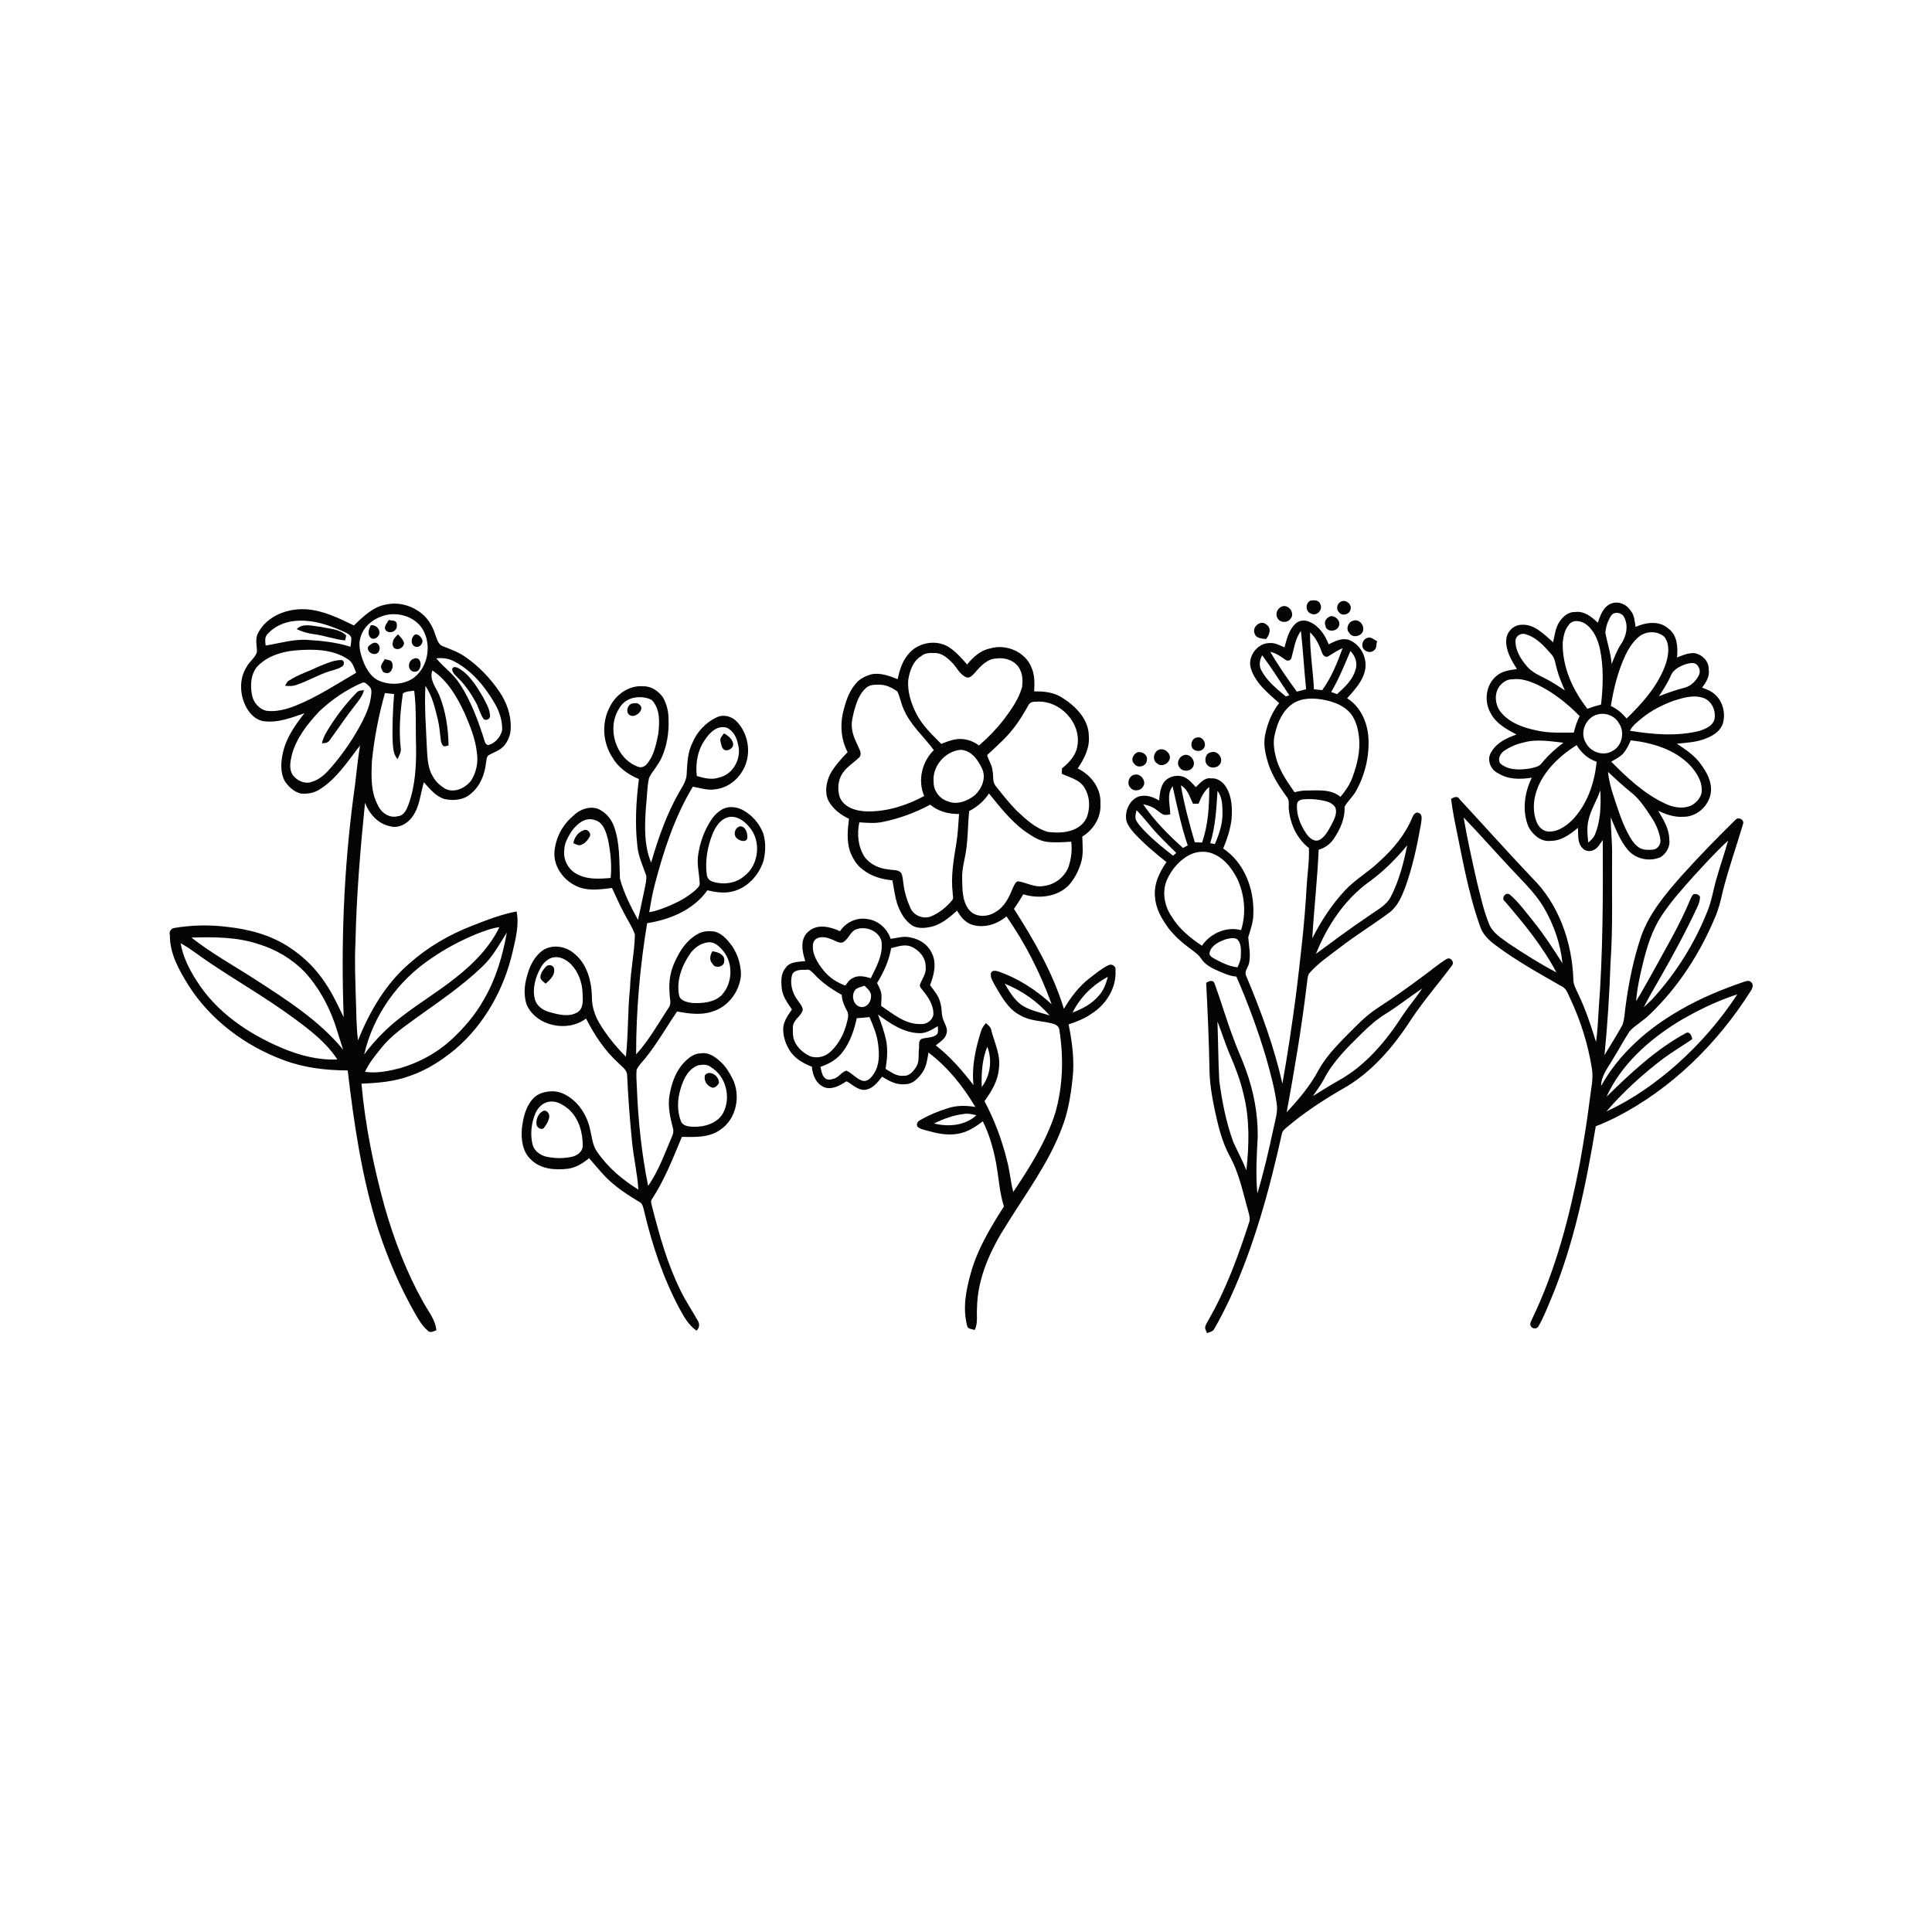 <svg xmlns="http://www.w3.org/2000/svg" version="1.1" viewBox="0 0 2500 2500" height="2500pt" width="2500pt">
<g id="#000000fa">
<path d="M 1695.40 777.27 C 1700.04 776.43 1706.67 776.12 1708.36 781.67 C 1712.28 788.79 1704.23 797.65 1696.86 794.22 C 1689.42 791.94 1688.63 780.92 1695.40 777.27 Z" opacity="0.98" fill="#000000"></path>
<path d="M 1735.44 778.37 C 1742.03 775.30 1750.15 782.48 1747.36 789.33 C 1745.81 795.46 1736.36 797.48 1732.69 792.30 C 1728.38 788.33 1730.16 780.50 1735.44 778.37 Z" opacity="0.98" fill="#000000"></path>
<path d="M 2084.96 780.92 C 2094.27 777.46 2104.76 781.94 2109.94 790.03 C 2115.03 795.89 2115.19 803.93 2116.44 811.19 C 2130.02 805.16 2147.48 802.75 2159.28 813.70 C 2170.68 822.24 2171.23 837.80 2170.07 850.77 C 2177.07 847.96 2184.27 844.91 2191.97 845.06 C 2202.01 846.54 2211.56 855.30 2210.98 866.03 C 2212.77 875.14 2207.62 882.95 2202.51 889.81 C 2208.43 892.01 2214.61 894.25 2219.26 898.74 C 2229.51 907.86 2233.21 923.33 2229.32 936.31 C 2226.12 946.17 2216.80 951.96 2207.65 955.48 C 2195.70 960.52 2182.55 961.01 2169.85 962.33 C 2181.16 969.97 2193.05 977.64 2200.99 989.03 C 2207.82 998.38 2213.94 1009.06 2214.10 1021.00 C 2214.33 1040.04 2197.08 1057.32 2177.97 1056.93 C 2166.63 1057.68 2155.87 1053.82 2145.75 1049.23 C 2152.42 1060.57 2159.86 1072.33 2160.06 1085.98 C 2161.58 1095.08 2156.49 1104.13 2149.02 1109.04 C 2134.79 1115.48 2116.42 1111.82 2106.38 1099.66 C 2096.02 1087.40 2090.56 1072.12 2084.25 1057.61 C 2084.37 1074.42 2086.42 1091.16 2086.04 1108.00 C 2085.59 1153.66 2087.23 1199.40 2084.06 1245.00 C 2082.66 1285.14 2080.20 1325.25 2076.22 1365.23 C 2084.02 1352.31 2092.17 1339.58 2099.40 1326.34 C 2102.35 1318.44 2102.25 1309.83 2103.56 1301.59 C 2107.62 1270.84 2113.90 1240.29 2123.87 1210.89 C 2134.45 1181.55 2154.86 1157.29 2175.13 1134.14 C 2197.85 1108.90 2221.53 1084.51 2245.78 1060.75 C 2249.78 1056.51 2257.50 1060.81 2255.47 1066.34 C 2246.78 1095.84 2236.36 1124.87 2228.93 1154.75 C 2226.61 1165.29 2224.07 1175.87 2219.79 1185.82 C 2200.14 1233.10 2171.91 1277.30 2134.72 1312.71 C 2126.71 1320.79 2116.39 1326.21 2108.64 1334.51 C 2101.12 1346.18 2094.61 1358.47 2087.22 1370.22 C 2080.96 1381.36 2071.88 1391.77 2071.82 1405.25 C 2095.22 1363.20 2132.56 1330.60 2174.01 1307.00 C 2200.04 1291.72 2228.12 1280.26 2256.62 1270.46 C 2259.62 1269.47 2263.51 1268.18 2266.03 1270.94 C 2269.81 1274.01 2267.37 1279.76 2265.00 1282.98 C 2222.04 1350.77 2162.68 1409.17 2090.90 1445.87 C 2082.33 1449.87 2073.90 1454.22 2064.94 1457.29 C 2052.20 1533.28 2036.81 1609.61 2006.98 1681.00 C 2001.87 1693.02 1997.16 1705.31 1990.54 1716.61 C 1988.33 1720.06 1982.76 1719.56 1980.89 1716.06 C 1978.82 1712.71 1981.72 1709.00 1982.87 1705.94 C 2013.40 1642.66 2030.99 1574.09 2044.30 1505.37 C 2049.11 1478.01 2053.72 1450.61 2057.10 1423.03 C 2058.57 1409.75 2062.15 1396.42 2059.95 1383.01 C 2055.09 1352.08 2045.73 1321.95 2032.53 1293.58 C 2029.24 1287.19 2027.42 1278.90 2020.11 1275.87 C 1991.30 1259.47 1962.24 1243.25 1935.62 1223.40 C 1926.73 1216.85 1918.27 1208.83 1914.96 1197.98 C 1899.09 1152.99 1891.39 1105.72 1881.70 1059.15 C 1880.09 1050.69 1878.79 1042.18 1877.67 1033.66 C 1881.33 1031.80 1886.07 1029.20 1888.76 1034.23 C 1920.00 1067.98 1950.64 1102.32 1982.30 1135.70 C 2016.87 1169.64 2033.93 1218.27 2035.89 1266.02 C 2035.47 1273.21 2039.17 1279.57 2042.07 1285.88 C 2051.69 1305.98 2058.81 1327.13 2065.26 1348.42 C 2067.33 1334.36 2067.76 1320.12 2068.71 1305.96 C 2074.30 1233.10 2074.29 1159.97 2073.99 1086.94 C 2070.44 1091.67 2067.73 1097.52 2062.04 1100.02 C 2057.31 1102.39 2051.06 1101.51 2047.65 1097.34 C 2040.75 1090.53 2042.57 1079.94 2041.77 1071.27 C 2031.59 1079.79 2019.94 1088.32 2006.01 1088.09 C 1993.89 1089.49 1983.25 1080.06 1977.94 1070.05 C 1969.30 1049.50 1972.51 1025.94 1982.15 1006.33 C 1967.73 1008.58 1951.87 1008.95 1939.09 1000.85 C 1928.74 996.49 1923.17 982.50 1929.90 972.92 C 1936.76 960.80 1949.79 955.06 1962.23 950.44 C 1949.55 943.67 1935.84 936.29 1929.01 922.98 C 1919.97 907.76 1922.52 885.90 1936.58 874.53 C 1943.87 868.10 1953.77 867.17 1962.95 865.69 C 1955.49 854.19 1947.93 841.26 1949.14 827.04 C 1950.14 817.34 1958.38 808.78 1968.37 808.46 C 1985.49 807.11 1997.86 820.89 2009.77 831.03 C 2011.69 822.09 2012.72 812.64 2017.77 804.76 C 2022.25 798.02 2029.34 791.50 2038.03 792.00 C 2049.86 790.19 2059.61 798.17 2067.60 805.79 C 2070.78 796.12 2074.67 784.97 2084.96 780.92 M 2084.39 797.32 C 2080.37 803.81 2077.84 811.36 2077.32 818.99 C 2079.91 832.43 2084.50 845.49 2085.43 859.27 C 2088.97 850.72 2092.06 841.90 2097.19 834.13 C 2104.30 823.94 2107.73 809.87 2101.49 798.43 C 2098.33 792.20 2088.00 790.72 2084.39 797.32 M 2030.30 808.29 C 2024.77 814.51 2023.16 823.11 2022.15 831.12 C 2021.35 862.62 2034.95 892.78 2054.10 917.15 C 2059.88 915.01 2065.77 913.13 2071.77 911.65 C 2074.44 887.76 2075.26 863.35 2070.30 839.70 C 2067.60 827.23 2061.97 814.28 2051.07 806.93 C 2044.97 803.14 2034.92 801.53 2030.30 808.29 M 2121.96 822.94 C 2113.53 829.46 2107.68 838.65 2103.13 848.15 C 2093.53 868.84 2087.98 891.14 2084.44 913.60 C 2092.53 917.19 2099.19 923.02 2104.86 929.75 C 2125.92 909.21 2146.44 886.33 2155.88 857.90 C 2159.17 847.01 2160.98 833.96 2153.79 824.21 C 2145.26 816.30 2131.21 816.31 2121.96 822.94 M 1961.04 829.02 C 1960.73 841.89 1968.17 853.35 1976.26 862.75 C 1982.64 869.91 1991.49 873.96 1999.94 878.14 C 2008.70 882.44 2016.60 888.18 2024.90 893.32 C 2020.93 884.31 2017.02 875.25 2014.60 865.68 C 2012.53 859.20 2012.41 851.75 2007.43 846.62 C 1998.40 836.34 1988.51 825.04 1975.01 820.99 C 1969.06 818.31 1961.42 822.27 1961.04 829.02 M 2180.67 859.65 C 2173.06 862.56 2164.61 866.61 2161.85 874.92 C 2157.66 884.07 2152.13 892.49 2146.70 900.92 C 2157.58 896.63 2168.58 892.73 2179.95 889.86 C 2188.30 887.70 2194.76 880.96 2198.48 873.41 C 2200.63 869.03 2199.06 863.56 2195.80 860.20 C 2191.67 856.32 2185.50 858.38 2180.67 859.65 M 1940.58 887.62 C 1932.58 898.01 1934.73 914.06 1943.64 923.35 C 1954.94 936.03 1971.80 941.69 1987.98 945.11 C 2003.89 948.89 2020.32 947.99 2036.55 947.93 C 2038.21 940.54 2040.68 933.39 2044.05 926.62 C 2027.88 910.07 2009.39 895.43 1988.41 885.51 C 1978.53 881.21 1967.95 877.44 1957.01 879.06 C 1950.39 878.70 1944.65 882.81 1940.58 887.62 M 2164.99 906.96 C 2150.73 912.38 2136.84 919.28 2125.00 929.01 C 2119.12 933.90 2112.57 938.54 2109.14 945.60 C 2138.98 950.41 2170.03 953.12 2199.66 945.65 C 2207.10 942.96 2215.76 939.63 2218.35 931.33 C 2221.01 919.92 2214.92 906.15 2203.13 902.81 C 2190.47 898.87 2177.12 903.18 2164.99 906.96 M 2067.41 924.46 C 2052.24 928.02 2043.74 947.60 2051.98 961.01 C 2057.86 973.06 2074.23 978.88 2086.02 972.03 C 2098.86 965.82 2102.94 947.58 2094.98 936.01 C 2089.77 926.42 2077.91 921.67 2067.41 924.46 M 1970.98 960.94 C 1961.97 962.86 1953.44 966.68 1945.88 971.90 C 1941.21 975.46 1937.74 982.12 1941.24 987.74 C 1951.79 997.25 1967.26 996.41 1980.32 994.33 C 1985.32 992.99 1991.37 992.28 1994.79 987.82 C 2002.95 977.66 2012.66 968.90 2023.05 961.06 C 2005.79 959.23 1988.01 955.94 1970.98 960.94 M 2110.25 957.97 C 2107.61 963.84 2104.80 969.73 2100.71 974.74 C 2096.30 979.46 2090.46 982.42 2084.93 985.59 C 2105.76 1006.59 2127.82 1027.46 2155.00 1039.99 C 2165.07 1044.83 2176.98 1046.97 2187.71 1042.69 C 2194.14 1039.48 2199.73 1033.72 2201.69 1026.68 C 2203.88 1012.77 2195.78 999.97 2186.80 990.20 C 2166.88 969.58 2137.97 961.09 2110.25 957.97 M 2040.19 964.14 C 2021.09 976.11 2003.66 991.86 1993.09 1012.02 C 1985.15 1027.25 1981.95 1045.64 1987.81 1062.13 C 1990.00 1068.64 1995.05 1074.71 2002.13 1075.84 C 2014.62 1077.29 2025.78 1069.57 2034.32 1061.32 C 2053.89 1041.12 2063.38 1013.23 2066.01 985.65 C 2054.96 982.16 2046.04 974.00 2040.19 964.14 M 2080.79 998.84 C 2081.75 1009.51 2084.54 1019.90 2087.93 1030.04 C 2093.11 1045.72 2097.95 1061.66 2105.51 1076.42 C 2109.56 1084.23 2113.97 1092.46 2121.70 1097.25 C 2127.07 1100.13 2133.44 1099.96 2139.35 1099.39 C 2145.73 1098.45 2149.77 1091.59 2148.41 1085.42 C 2146.74 1075.28 2142.39 1065.76 2136.73 1057.25 C 2129.01 1045.64 2121.28 1033.51 2110.08 1024.90 C 2099.91 1016.67 2090.32 1007.78 2080.79 998.84 M 2055.43 1061.52 C 2053.21 1070.91 2054.12 1080.65 2055.21 1090.15 C 2058.54 1087.53 2061.63 1084.47 2063.56 1080.63 C 2071.27 1062.35 2071.78 1042.21 2070.83 1022.70 C 2066.32 1035.91 2058.38 1047.75 2055.43 1061.52 M 1893.91 1057.75 C 1898.75 1086.22 1905.13 1114.40 1911.46 1142.58 C 1916.00 1160.28 1919.80 1178.32 1926.74 1195.30 C 1931.36 1207.26 1942.92 1214.01 1952.79 1221.21 C 1972.63 1234.42 1992.82 1247.22 2013.97 1258.26 C 1996.24 1224.76 1972.08 1195.19 1947.46 1166.57 C 1942.07 1163.01 1947.58 1153.84 1953.49 1157.39 C 1965.56 1167.74 1974.86 1180.86 1984.87 1193.15 C 1998.48 1209.98 2010.07 1228.28 2021.83 1246.42 C 2019.20 1220.98 2010.54 1196.35 1997.70 1174.31 C 1985.99 1154.63 1968.95 1139.09 1953.66 1122.33 C 1933.62 1100.91 1914.21 1078.91 1893.91 1057.75 M 2191.20 1134.20 C 2176.72 1150.50 2162.02 1166.76 2150.05 1185.04 C 2137.87 1203.43 2131.29 1224.79 2126.05 1246.01 C 2122.15 1262.29 2118.41 1278.71 2117.11 1295.44 C 2123.98 1284.69 2129.88 1273.34 2136.30 1262.31 C 2154.10 1229.49 2173.54 1197.40 2187.73 1162.77 C 2188.63 1160.73 2189.66 1158.70 2191.29 1157.13 C 2194.56 1156.15 2198.07 1157.40 2199.81 1160.30 C 2199.86 1165.14 2198.21 1169.75 2196.14 1174.06 C 2181.55 1205.43 2165.03 1235.87 2147.84 1265.89 C 2140.87 1278.34 2133.40 1290.53 2127.05 1303.31 C 2131.66 1299.18 2136.27 1295.02 2140.35 1290.33 C 2169.86 1257.65 2193.43 1219.59 2209.60 1178.63 C 2214.62 1166.24 2216.77 1152.98 2220.22 1140.12 C 2225.20 1122.57 2231.13 1105.30 2236.17 1087.77 C 2220.23 1102.30 2205.81 1118.37 2191.20 1134.20 M 2171.34 1322.35 C 2133.14 1346.07 2097.77 1377.63 2078.81 1419.18 C 2110.24 1388.44 2142.76 1357.75 2181.73 1336.70 C 2186.70 1334.16 2189.17 1341.05 2189.84 1344.62 C 2177.09 1353.32 2163.80 1361.23 2151.39 1370.42 C 2125.04 1390.55 2100.33 1413.01 2078.72 1438.17 C 2112.36 1422.72 2142.97 1401.13 2170.59 1376.58 C 2200.16 1350.18 2226.34 1319.88 2248.06 1286.72 C 2221.15 1295.34 2195.61 1307.96 2171.34 1322.35 Z" opacity="0.98" fill="#000000"></path>
<path d="M 500.11 782.14 C 517.61 778.38 536.30 784.73 549.10 796.90 C 555.87 803.80 560.61 812.48 563.38 821.71 C 565.56 826.88 566.90 833.91 572.79 836.14 C 582.82 840.06 593.15 843.68 602.03 849.96 C 619.43 861.90 634.25 877.44 646.12 894.85 C 655.51 908.65 661.52 925.11 660.86 941.97 C 660.87 950.20 657.76 958.27 652.62 964.64 C 647.39 970.80 639.64 973.26 632.76 976.93 C 629.13 978.73 629.82 983.80 628.89 986.98 C 627.31 1001.88 621.48 1016.89 609.69 1026.67 C 600.59 1035.17 586.84 1036.63 575.12 1033.89 C 563.69 1030.54 556.17 1020.63 548.47 1012.27 C 543.82 1027.30 543.18 1044.35 533.26 1057.26 C 526.87 1066.27 515.06 1072.53 503.99 1068.99 C 488.72 1065.69 477.77 1052.92 472.33 1038.86 C 466.26 1099.09 461.18 1159.46 459.96 1220.01 C 458.72 1243.29 459.79 1266.61 460.37 1289.89 C 461.23 1308.69 460.84 1327.59 463.26 1346.30 C 478.23 1308.84 499.23 1272.69 530.25 1246.25 C 553.88 1225.34 581.55 1209.29 610.92 1197.91 C 629.69 1190.57 648.59 1183.04 668.49 1179.44 C 671.92 1196.89 667.31 1214.39 663.41 1231.34 C 652.37 1279.56 627.19 1325.08 589.41 1357.45 C 571.93 1371.96 552.54 1384.61 530.93 1392.00 C 510.77 1399.62 489.09 1401.41 467.74 1402.26 C 472.56 1456.33 483.47 1509.76 497.87 1562.06 C 510.09 1604.70 526.05 1646.47 547.80 1685.21 C 554.20 1696.79 563.40 1707.66 564.65 1721.36 C 561.06 1722.60 556.30 1725.47 553.32 1721.66 C 546.28 1715.76 541.73 1707.62 537.18 1699.80 C 517.45 1665.22 501.78 1628.43 489.34 1590.65 C 468.26 1523.94 458.06 1454.46 449.93 1385.16 C 421.86 1385.00 393.52 1381.80 367.12 1371.83 C 317.42 1353.43 272.51 1320.09 243.94 1275.07 C 231.70 1255.35 219.51 1233.94 219.84 1209.99 C 218.28 1205.56 221.46 1201.35 225.64 1200.76 C 248.02 1197.03 270.93 1196.49 293.45 1199.31 C 322.04 1202.32 350.80 1209.95 374.89 1226.12 C 393.16 1238.08 409.00 1253.74 420.94 1272.04 C 430.46 1285.88 437.33 1301.26 444.75 1316.27 C 441.13 1221.72 444.84 1126.82 457.06 1032.97 C 460.54 1010.29 462.09 987.36 465.87 964.74 C 449.90 985.12 435.56 1008.09 412.91 1021.87 C 405.91 1026.34 397.28 1027.66 389.12 1026.83 C 380.35 1024.60 373.28 1018.01 368.40 1010.63 C 362.46 999.50 363.41 986.07 366.06 974.12 C 370.26 954.75 381.93 938.15 394.01 922.87 C 377.25 928.72 359.94 935.56 341.86 933.31 C 330.92 932.04 322.75 923.34 318.04 913.97 C 310.10 898.22 309.42 878.22 319.09 863.04 C 322.57 855.95 330.05 851.52 332.44 843.84 C 332.68 835.56 329.63 826.65 334.03 819.01 C 345.54 796.70 372.51 786.86 396.45 788.42 C 418.35 789.97 438.51 799.86 457.94 809.33 C 469.98 797.83 482.91 784.87 500.11 782.14 M 500.46 795.62 C 485.75 798.91 471.15 808.83 466.79 823.86 C 462.67 835.71 467.03 848.37 471.54 859.40 C 475.70 868.22 481.47 877.24 490.92 881.06 C 504.49 886.64 520.72 886.09 533.41 878.46 C 552.97 865.59 558.77 837.11 548.27 816.72 C 539.76 799.62 518.53 792.06 500.46 795.62 M 381.44 803.53 C 368.28 804.73 355.20 810.36 346.31 820.30 C 342.13 824.34 343.28 830.21 343.72 835.36 C 362.07 832.38 380.19 826.64 399.01 828.09 C 417.36 829.25 435.93 831.25 453.52 836.92 C 454.07 833.08 454.73 829.27 454.60 825.39 C 453.45 821.48 449.44 819.54 446.05 817.95 C 425.90 808.75 403.89 801.21 381.44 803.53 M 380.94 841.75 C 363.33 843.53 345.04 849.41 332.72 862.73 C 324.37 872.64 323.78 886.87 326.00 899.04 C 327.75 908.81 335.18 917.72 345.11 919.82 C 357.85 921.28 370.41 917.88 382.16 913.26 C 410.01 902.19 435.10 885.58 460.88 870.53 C 458.31 864.37 456.60 857.27 450.70 853.35 C 430.35 839.63 404.44 839.71 380.94 841.75 M 564.49 851.93 C 574.11 863.47 586.85 872.18 594.98 885.01 C 610.07 908.12 619.50 934.39 627.62 960.60 C 628.49 962.56 630.43 964.69 632.81 963.86 C 641.33 961.16 647.76 953.44 649.78 944.87 C 650.20 932.61 646.23 920.46 640.03 909.97 C 627.37 888.26 610.64 867.82 588.02 855.99 C 580.88 852.00 572.54 850.92 564.49 851.93 M 559.51 867.53 C 555.04 879.26 564.24 889.50 568.44 899.61 C 576.75 920.22 580.13 942.53 580.44 964.67 C 577.92 964.90 574.38 967.18 572.75 964.24 C 571.37 962.38 570.73 960.09 570.41 957.85 C 569.23 948.76 568.68 939.56 566.45 930.65 C 562.82 915.72 559.22 900.38 550.49 887.46 C 549.02 915.51 551.42 943.54 552.55 971.56 C 553.28 983.31 554.12 995.99 560.92 1006.05 C 564.36 1012.09 569.84 1016.70 575.66 1020.36 C 587.53 1026.78 601.70 1020.01 609.42 1010.37 C 616.28 999.80 619.12 986.46 617.06 974.00 C 615.28 956.05 608.22 939.24 601.20 922.81 C 591.38 901.80 579.27 880.67 559.51 867.53 M 469.08 883.35 C 448.46 892.08 429.62 905.01 413.33 920.33 C 398.07 936.54 383.56 954.80 377.69 976.69 C 375.69 985.31 373.60 995.14 378.95 1003.07 C 384.34 1010.12 394.12 1014.89 402.96 1011.89 C 414.59 1008.70 423.09 999.52 430.58 990.61 C 445.53 973.01 458.48 953.67 469.11 933.17 C 474.13 922.99 478.73 912.41 480.07 901.02 C 480.63 896.79 481.53 891.37 477.88 888.14 C 475.40 886.13 472.72 882.18 469.08 883.35 M 521.36 897.26 C 517.87 920.81 515.88 944.83 518.61 968.58 C 519.26 973.52 516.25 977.86 514.54 982.25 C 509.28 976.88 508.86 968.92 508.20 961.88 C 507.34 940.60 508.32 919.30 509.94 898.09 C 505.99 897.63 502.06 897.21 498.12 896.85 C 490.04 925.45 484.34 954.75 481.30 984.32 C 480.47 1003.67 479.38 1024.40 489.03 1041.99 C 493.17 1051.75 504.30 1059.30 515.04 1056.10 C 523.16 1055.44 526.22 1047.10 528.73 1040.69 C 537.37 1016.64 538.78 990.81 538.38 965.48 C 537.60 941.56 539.01 917.53 535.99 893.72 C 531.14 894.60 525.55 894.22 521.36 897.26 M 616.62 1208.56 C 596.13 1217.09 576.30 1227.39 558.10 1240.14 C 515.03 1268.73 482.81 1313.96 471.25 1364.47 C 485.16 1345.83 501.59 1329.17 520.17 1315.17 C 543.04 1297.50 567.94 1282.62 590.44 1264.46 C 612.92 1246.82 633.63 1225.65 646.25 1199.74 C 635.94 1200.96 626.26 1204.94 616.62 1208.56 M 623.93 1250.94 C 598.34 1275.54 568.90 1295.56 540.09 1316.11 C 523.55 1328.31 506.09 1339.92 493.25 1356.25 C 485.52 1365.91 477.41 1375.54 472.32 1386.95 C 487.71 1389.18 503.24 1385.96 518.11 1382.10 C 542.26 1374.94 565.04 1362.71 583.69 1345.68 C 600.08 1330.52 614.93 1313.45 625.82 1293.88 C 641.61 1267.23 650.40 1237.06 655.83 1206.74 C 646.04 1222.03 637.43 1238.46 623.93 1250.94 M 247.70 1213.20 C 274.43 1234.28 304.49 1250.51 332.91 1269.12 C 372.71 1294.91 413.57 1321.20 444.00 1358.23 C 441.64 1350.31 438.80 1342.53 436.54 1334.59 C 428.09 1306.40 414.20 1279.54 394.27 1257.73 C 377.85 1240.76 356.86 1228.43 334.30 1221.60 C 306.45 1212.33 276.70 1212.38 247.70 1213.20 M 233.73 1220.58 C 236.72 1238.23 244.97 1254.47 254.60 1269.37 C 280.12 1309.90 321.42 1337.73 364.86 1356.15 C 387.45 1365.65 411.84 1372.07 436.53 1370.92 C 422.33 1349.24 401.57 1333.21 380.95 1318.06 C 345.31 1291.71 306.75 1269.70 270.05 1244.93 C 257.90 1236.87 246.60 1227.51 233.73 1220.58 Z" opacity="0.98" fill="#000000"></path>
<path d="M 1660.32 784.33 C 1668.63 783.00 1675.87 794.29 1669.78 800.79 C 1665.83 806.73 1655.49 805.82 1652.76 799.24 C 1649.65 793.19 1653.98 785.58 1660.32 784.33 Z" opacity="0.98" fill="#000000"></path>
<path d="M 1722.32 797.26 C 1728.58 796.98 1735.41 803.78 1732.41 810.37 C 1729.62 818.07 1715.64 818.27 1715.00 809.02 C 1712.74 803.80 1717.33 798.35 1722.32 797.26 Z" opacity="0.98" fill="#000000"></path>
<path d="M 503.08 802.23 C 505.97 803.31 510.76 802.16 512.81 805.31 C 514.32 809.03 513.73 813.89 510.28 816.29 C 506.40 819.47 498.91 818.47 498.08 812.89 C 498.08 808.83 501.24 805.64 503.08 802.23 Z" opacity="0.98" fill="#000000"></path>
<path d="M 1675.68 807.68 C 1680.47 802.46 1688.91 801.65 1695.03 804.96 C 1707.12 810.29 1714.66 821.83 1719.28 833.73 C 1727.06 830.02 1735.34 825.46 1744.35 827.61 C 1755.62 831.38 1764.10 841.90 1766.31 853.47 C 1770.74 873.37 1755.44 889.98 1743.16 903.57 C 1761.06 914.66 1769.85 935.66 1770.81 956.03 C 1771.88 979.43 1766.13 1003.22 1754.61 1023.63 C 1750.61 1031.08 1743.76 1036.64 1739.84 1044.04 C 1740.63 1059.16 1734.04 1073.50 1725.67 1085.72 C 1721.20 1092.54 1714.09 1097.27 1706.34 1099.56 C 1704.74 1137.86 1700.28 1175.98 1698.09 1214.25 C 1709.39 1191.89 1723.19 1170.67 1740.28 1152.28 C 1753.59 1138.03 1770.84 1128.33 1784.83 1114.83 C 1802.68 1098.87 1818.44 1079.93 1827.61 1057.61 C 1828.85 1054.40 1831.95 1049.88 1835.92 1052.00 C 1841.58 1054.22 1839.10 1061.46 1838.78 1065.97 C 1833.86 1093.82 1828.00 1121.62 1818.35 1148.27 C 1813.79 1160.25 1808.47 1172.89 1797.88 1180.82 C 1777.00 1196.47 1754.65 1210.04 1733.99 1225.99 C 1720.16 1236.68 1705.32 1246.47 1693.84 1259.83 C 1691.48 1264.43 1691.76 1269.97 1690.85 1274.98 C 1684.26 1330.02 1674.97 1384.68 1664.98 1439.20 C 1680.46 1422.64 1695.36 1405.14 1706.01 1385.00 C 1714.12 1370.11 1725.65 1357.47 1737.26 1345.26 C 1751.81 1330.79 1765.67 1315.28 1783.03 1304.05 C 1802.15 1291.71 1820.74 1278.57 1838.97 1264.96 C 1850.10 1257.15 1860.30 1247.92 1872.00 1240.95 C 1876.67 1237.87 1882.35 1244.56 1879.04 1249.07 C 1861.64 1272.58 1842.28 1294.64 1826.10 1319.07 C 1802.87 1355.05 1773.96 1389.02 1735.91 1409.87 C 1710.78 1424.41 1686.44 1440.50 1664.35 1459.39 C 1661.99 1461.40 1659.45 1463.61 1658.80 1466.81 C 1642.71 1539.52 1622.94 1611.98 1591.78 1679.85 C 1585.31 1693.47 1578.60 1707.02 1570.97 1720.03 C 1569.22 1723.33 1564.78 1723.60 1561.89 1725.11 C 1560.96 1722.80 1559.70 1720.57 1559.40 1718.09 C 1559.78 1714.33 1562.13 1711.14 1563.83 1707.90 C 1586.60 1668.39 1602.21 1625.30 1616.26 1582.08 C 1617.88 1578.19 1616.89 1574.00 1615.99 1570.09 C 1608.73 1544.82 1603.82 1518.38 1590.80 1495.21 C 1581.54 1477.82 1576.73 1458.53 1572.52 1439.43 C 1568.54 1420.53 1565.02 1401.39 1565.02 1382.01 C 1564.29 1345.20 1562.71 1308.42 1560.76 1271.66 C 1564.20 1269.68 1569.57 1267.25 1571.55 1272.39 C 1580.06 1295.52 1586.78 1319.32 1595.59 1342.37 C 1600.47 1356.49 1607.07 1369.94 1612.02 1384.03 C 1622.25 1411.95 1627.89 1441.65 1627.49 1471.43 C 1626.09 1495.70 1624.71 1520.12 1627.04 1544.40 C 1635.34 1516.61 1641.85 1488.33 1647.95 1459.99 C 1650.05 1449.45 1653.84 1438.89 1652.01 1428.01 C 1649.32 1408.10 1643.95 1388.67 1638.55 1369.37 C 1627.89 1333.38 1614.85 1298.10 1599.90 1263.69 C 1590.08 1262.96 1581.22 1258.41 1572.36 1254.60 C 1565.75 1251.38 1559.03 1247.44 1554.85 1241.23 C 1550.96 1235.15 1544.77 1231.06 1539.12 1226.82 C 1529.05 1219.39 1519.67 1210.91 1511.97 1201.03 C 1503.42 1189.23 1495.62 1176.09 1494.63 1161.17 C 1492.63 1144.53 1500.18 1128.78 1509.42 1115.51 C 1494.55 1103.88 1480.17 1091.53 1467.29 1077.71 C 1463.36 1073.10 1459.50 1068.17 1457.63 1062.35 C 1455.08 1050.09 1461.03 1035.91 1472.87 1030.86 C 1482.25 1027.84 1491.82 1030.92 1499.82 1035.84 C 1500.84 1027.29 1501.38 1018.03 1507.03 1011.05 C 1513.07 1004.33 1523.29 1002.22 1531.71 1005.25 C 1538.11 1008.04 1542.88 1013.40 1547.34 1018.62 C 1552.86 1013.54 1558.41 1005.87 1566.99 1007.17 C 1575.41 1006.41 1582.90 1012.03 1586.88 1019.08 C 1594.23 1031.14 1594.63 1046.01 1593.65 1059.69 C 1592.20 1072.95 1587.84 1085.67 1582.83 1097.96 C 1610.34 1116.25 1623.20 1150.87 1621.82 1182.97 C 1621.75 1193.26 1618.18 1203.00 1615.22 1212.70 C 1616.01 1223.85 1618.63 1235.16 1616.31 1246.34 C 1615.06 1251.97 1609.52 1257.27 1612.70 1263.15 C 1631.68 1308.24 1648.61 1354.41 1659.42 1402.20 C 1666.20 1364.28 1671.80 1326.18 1676.92 1288.00 C 1682.64 1241.11 1688.27 1194.14 1690.78 1146.95 C 1691.75 1130.42 1694.36 1113.93 1693.74 1097.34 C 1678.63 1085.64 1669.96 1067.30 1667.88 1048.58 C 1666.75 1042.83 1669.49 1035.83 1664.94 1031.06 C 1655.81 1018.31 1647.05 1005.01 1641.80 990.14 C 1637.65 977.20 1634.08 963.10 1637.40 949.57 C 1640.35 935.21 1646.17 921.34 1655.24 909.76 C 1640.72 896.90 1624.34 883.84 1618.49 864.55 C 1614.07 849.49 1627.24 831.79 1643.03 832.12 C 1649.94 831.48 1655.99 835.13 1662.12 837.70 C 1664.99 827.11 1667.59 815.70 1675.68 807.68 M 1671.16 851.31 C 1670.34 854.78 1665.90 855.86 1663.27 853.68 C 1657.23 849.47 1651.09 844.98 1643.75 843.44 C 1654.09 861.31 1665.98 878.27 1678.10 894.99 C 1682.10 893.90 1686.09 892.85 1690.13 891.83 C 1687.49 866.74 1686.19 841.53 1683.36 816.46 C 1675.90 826.68 1674.41 839.44 1671.16 851.31 M 1695.26 818.29 C 1694.79 842.95 1699.09 867.34 1700.22 891.93 C 1703.79 892.26 1707.38 892.63 1711.00 893.01 C 1722.85 876.62 1730.43 857.63 1737.34 838.75 C 1730.63 841.52 1724.68 845.71 1718.50 849.42 C 1714.90 851.32 1711.58 847.57 1710.64 844.39 C 1707.21 834.84 1702.82 825.26 1695.26 818.29 M 1747.44 842.42 C 1739.74 860.37 1732.57 878.61 1722.52 895.43 C 1725.05 896.33 1727.58 897.27 1730.10 898.24 C 1739.82 889.44 1750.21 880.01 1753.91 866.97 C 1757.10 858.35 1753.77 848.66 1747.44 842.42 M 1633.30 847.95 C 1630.23 853.48 1628.86 860.40 1631.65 866.32 C 1638.84 880.78 1651.71 891.17 1663.95 901.23 C 1665.39 900.69 1666.85 900.16 1668.34 899.66 C 1656.69 882.40 1645.72 864.65 1633.30 847.95 M 1672.64 910.65 C 1659.96 919.51 1653.16 934.33 1649.91 949.05 C 1646.58 960.52 1648.93 972.67 1652.15 983.89 C 1656.90 999.04 1666.12 1012.21 1675.12 1025.11 C 1680.34 1023.92 1685.57 1022.74 1690.98 1022.94 C 1705.67 1022.85 1722.41 1020.88 1734.52 1031.12 C 1740.88 1023.56 1746.64 1015.33 1750.03 1005.98 C 1756.15 989.27 1760.63 971.35 1758.46 953.44 C 1757.37 942.97 1754.51 932.38 1748.19 923.80 C 1739.94 913.67 1727.40 908.52 1714.93 905.94 C 1700.94 902.99 1684.98 902.44 1672.64 910.65 M 1528.06 1016.35 C 1532.38 1041.26 1538.97 1065.71 1546.06 1089.95 C 1549.32 1090.12 1552.02 1089.91 1555.47 1090.21 C 1563.50 1067.20 1564.83 1042.50 1564.75 1018.34 C 1557.79 1023.86 1554.18 1031.96 1550.96 1039.99 C 1549.17 1040.02 1545.57 1040.08 1543.77 1040.11 C 1539.58 1031.62 1537.06 1021.11 1528.06 1016.35 M 1514.29 1053.77 C 1511.48 1054.36 1508.46 1054.75 1505.65 1054.20 C 1500.62 1051.91 1496.90 1047.51 1492.01 1045.02 C 1487.97 1042.96 1483.68 1041.58 1479.25 1040.78 C 1493.66 1061.85 1511.76 1080.29 1530.78 1097.22 C 1532.32 1096.41 1535.38 1094.80 1536.91 1093.99 C 1528.42 1069.03 1523.17 1043.16 1517.35 1017.49 C 1509.22 1027.85 1514.32 1041.84 1514.29 1053.77 M 1575.47 1023.41 C 1574.03 1046.09 1572.87 1069.17 1566.05 1091.01 C 1568.02 1091.43 1569.99 1091.83 1572.00 1092.24 C 1577.73 1079.26 1582.31 1065.34 1581.90 1051.00 C 1581.79 1041.56 1581.49 1031.22 1575.47 1023.41 M 1685.41 1034.47 C 1682.23 1034.89 1678.70 1036.88 1678.38 1040.40 C 1677.22 1054.07 1682.71 1067.58 1690.34 1078.70 C 1693.89 1084.07 1700.88 1090.27 1707.68 1086.69 C 1715.07 1082.38 1718.96 1074.21 1723.06 1067.05 C 1726.39 1060.19 1731.09 1051.98 1727.63 1044.35 C 1725.08 1040.72 1721.14 1038.22 1716.89 1037.11 C 1706.67 1034.36 1695.93 1033.37 1685.41 1034.47 M 1470.72 1048.41 C 1469.75 1052.28 1468.66 1056.32 1469.64 1060.34 C 1472.26 1066.01 1476.78 1070.51 1480.91 1075.09 C 1492.33 1086.82 1505.03 1097.26 1517.97 1107.27 C 1519.34 1106.07 1520.71 1104.87 1522.09 1103.67 C 1515.42 1097.08 1508.63 1090.62 1502.18 1083.82 C 1490.91 1072.70 1481.81 1059.65 1470.72 1048.41 M 1773.06 1140.07 C 1740.47 1163.04 1717.52 1197.58 1702.85 1234.21 C 1725.42 1217.58 1747.93 1200.86 1771.19 1185.18 C 1781.35 1177.67 1794.09 1171.90 1799.90 1159.96 C 1810.54 1139.29 1816.31 1116.50 1820.93 1093.84 C 1806.79 1110.98 1790.97 1126.86 1773.06 1140.07 M 1541.98 1104.96 C 1527.60 1111.40 1516.62 1124.00 1510.15 1138.16 C 1503.26 1153.78 1506.69 1172.15 1516.03 1185.97 C 1525.58 1201.74 1540.10 1213.71 1555.34 1223.75 C 1566.09 1207.79 1587.00 1198.45 1605.94 1203.59 C 1612.93 1181.57 1610.55 1157.08 1600.61 1136.34 C 1594.10 1124.19 1585.59 1112.28 1572.78 1106.24 C 1563.40 1101.00 1551.82 1101.04 1541.98 1104.96 M 1586.34 1215.36 C 1577.88 1218.36 1567.78 1222.82 1565.28 1232.34 C 1564.04 1235.88 1567.56 1238.27 1570.16 1239.85 C 1579.82 1245.28 1590.06 1250.33 1601.19 1251.77 C 1603.82 1246.71 1605.88 1241.23 1605.64 1235.42 C 1605.91 1228.60 1606.29 1220.31 1600.72 1215.28 C 1596.35 1212.73 1590.96 1214.31 1586.34 1215.36 M 1792.97 1311.96 C 1781.82 1318.82 1771.94 1327.47 1762.65 1336.65 C 1744.10 1354.92 1724.78 1373.42 1712.91 1396.97 C 1708.87 1404.44 1703.62 1411.16 1698.98 1418.26 C 1710.25 1411.40 1721.31 1404.18 1732.86 1397.79 C 1767.80 1378.24 1794.02 1346.56 1815.39 1313.35 C 1823.22 1301.56 1832.57 1290.87 1840.36 1279.06 C 1824.38 1289.77 1809.28 1301.75 1792.97 1311.96 M 1575.35 1321.76 C 1576.39 1347.35 1576.34 1372.99 1577.77 1398.56 C 1581.36 1425.51 1586.59 1452.45 1595.97 1478.03 C 1601.55 1490.13 1607.92 1501.89 1612.77 1514.34 C 1616.45 1481.65 1617.23 1448.02 1609.14 1415.89 C 1605.20 1398.69 1598.96 1382.15 1592.03 1365.97 C 1585.60 1351.57 1581.23 1336.37 1575.35 1321.76 Z" opacity="0.98" fill="#000000"></path>
<path d="M 1750.42 803.39 C 1757.76 800.25 1765.06 807.82 1763.98 815.01 C 1763.43 823.19 1749.87 826.50 1745.99 819.02 C 1741.22 814.28 1744.18 805.12 1750.42 803.39 Z" opacity="0.98" fill="#000000"></path>
<path d="M 1623.38 819.58 C 1619.87 810.95 1631.71 801.43 1638.77 808.24 C 1645.78 812.69 1642.72 821.89 1638.22 826.96 C 1632.94 826.28 1625.03 826.04 1623.38 819.58 Z" opacity="0.98" fill="#000000"></path>
<path d="M 383.92 814.07 C 392.06 805.66 404.98 810.27 415.00 811.10 C 426.05 813.89 439.29 813.55 447.87 822.18 C 447.74 824.39 447.07 826.53 446.57 828.69 C 432.68 827.47 419.60 822.21 405.80 820.55 C 398.20 819.58 390.80 817.40 383.92 814.07 Z" opacity="0.98" fill="#000000"></path>
<path d="M 479.82 808.99 C 485.61 808.54 490.48 812.28 491.02 818.04 C 491.59 823.68 483.69 829.71 479.20 824.81 C 475.00 820.36 477.49 813.73 479.82 808.99 Z" opacity="0.98" fill="#000000"></path>
<path d="M 537.23 821.02 C 541.01 820.28 543.91 823.42 545.68 826.35 C 549.30 831.51 542.59 839.62 536.63 836.43 C 530.71 833.67 531.98 824.00 537.23 821.02 Z" opacity="0.98" fill="#000000"></path>
<path d="M 508.31 831.15 C 508.74 826.83 512.09 823.70 515.04 820.87 C 518.08 824.22 521.73 827.57 522.84 832.10 C 522.64 837.25 516.58 841.46 511.63 839.43 C 508.42 838.35 507.41 834.08 508.31 831.15 Z" opacity="0.98" fill="#000000"></path>
<path d="M 1769.41 825.39 C 1774.41 823.69 1778.03 827.87 1782.07 829.82 C 1780.44 833.27 1781.89 838.78 1778.29 841.30 C 1774.27 845.58 1766.76 843.71 1763.93 839.05 C 1761.04 833.97 1763.89 826.95 1769.41 825.39 Z" opacity="0.98" fill="#000000"></path>
<path d="M 482.39 832.30 C 488.87 829.39 493.23 837.17 490.42 842.37 C 488.11 849.15 476.96 846.34 476.12 839.88 C 474.97 836.01 479.69 833.95 482.39 832.30 Z" opacity="0.98" fill="#000000"></path>
<path d="M 1174.98 847.00 C 1187.03 831.47 1210.95 826.85 1227.73 837.28 C 1236.97 843.24 1244.30 851.66 1251.46 859.89 C 1259.02 850.47 1268.75 841.48 1281.01 839.14 C 1301.74 832.71 1327.09 843.44 1334.88 864.13 C 1339.10 873.71 1338.74 884.45 1338.21 894.68 C 1350.89 894.36 1364.14 895.83 1374.92 903.12 C 1391.92 913.84 1408.62 930.62 1408.91 952.03 C 1410.44 967.50 1402.93 982.02 1394.48 994.42 C 1411.68 1002.47 1425.21 1020.43 1423.93 1040.00 C 1425.24 1057.18 1415.02 1073.81 1400.49 1082.50 C 1400.75 1094.12 1402.31 1106.15 1398.51 1117.39 C 1395.24 1128.00 1389.83 1138.10 1382.25 1146.25 C 1367.23 1160.93 1343.52 1163.22 1324.14 1157.21 C 1320.35 1163.63 1316.39 1169.96 1312.07 1176.04 C 1338.01 1216.70 1362.54 1259.00 1376.67 1305.40 C 1385.41 1290.76 1395.74 1276.84 1409.27 1266.28 C 1417.26 1260.21 1425.02 1253.47 1434.12 1249.09 C 1438.38 1246.48 1444.61 1250.26 1443.43 1255.58 C 1444.91 1278.42 1431.10 1300.29 1412.00 1312.01 C 1403.17 1318.33 1392.99 1322.15 1382.77 1325.53 C 1387.41 1348.66 1390.62 1372.36 1387.87 1395.97 C 1385.50 1417.65 1382.05 1439.53 1373.96 1459.92 C 1357.02 1504.80 1328.04 1543.52 1302.98 1583.99 C 1282.04 1616.64 1264.75 1653.48 1264.24 1692.98 C 1263.51 1702.27 1265.76 1712.43 1261.18 1721.05 C 1258.14 1719.67 1252.20 1720.10 1251.48 1715.62 C 1245.51 1693.34 1249.93 1669.76 1256.05 1648.00 C 1264.60 1616.53 1281.71 1588.44 1299.05 1561.16 C 1293.28 1542.90 1292.38 1523.69 1288.93 1504.97 C 1285.45 1486.35 1280.20 1467.97 1271.73 1450.97 C 1261.88 1458.51 1250.93 1465.57 1238.39 1467.31 C 1225.15 1469.37 1211.90 1466.56 1199.23 1462.94 C 1195.07 1461.64 1190.23 1461.04 1187.08 1457.71 C 1185.30 1453.65 1187.92 1450.71 1191.09 1449.15 C 1202.13 1442.87 1213.94 1437.92 1226.07 1434.17 C 1237.62 1430.24 1250.15 1430.35 1262.07 1432.41 C 1246.26 1405.62 1226.40 1380.85 1201.47 1362.02 C 1199.96 1370.56 1198.99 1379.63 1194.04 1387.04 C 1188.91 1394.93 1181.19 1403.13 1170.97 1402.92 C 1160.04 1404.24 1150.31 1398.73 1141.43 1393.25 C 1136.04 1399.89 1130.55 1407.59 1121.79 1409.76 C 1112.63 1412.23 1105.22 1405.25 1098.18 1400.76 C 1096.93 1400.01 1095.33 1398.66 1094.00 1399.98 C 1086.26 1405.04 1076.39 1410.28 1066.99 1407.03 C 1056.06 1402.81 1051.40 1391.15 1050.56 1380.34 C 1040.42 1376.39 1030.58 1370.92 1023.82 1362.19 C 1017.35 1353.28 1013.35 1342.39 1013.42 1331.33 C 1013.59 1321.71 1019.62 1313.88 1024.74 1306.25 C 1018.94 1297.84 1012.58 1289.07 1011.49 1278.59 C 1010.81 1270.05 1010.19 1260.11 1016.14 1253.10 C 1021.44 1244.15 1033.00 1244.77 1042.04 1243.63 C 1037.88 1231.32 1034.73 1214.66 1046.27 1205.30 C 1057.71 1195.01 1074.36 1199.16 1086.97 1204.97 C 1094.72 1193.12 1109.39 1186.41 1123.46 1189.41 C 1137.07 1191.55 1148.27 1201.95 1152.48 1214.91 C 1161.10 1213.71 1169.98 1210.77 1178.65 1213.21 C 1189.53 1215.26 1200.10 1221.77 1205.05 1231.96 C 1212.61 1245.08 1208.82 1261.54 1203.42 1274.75 C 1208.65 1281.94 1215.12 1288.98 1216.85 1298.02 C 1219.33 1305.65 1217.69 1314.20 1221.36 1321.48 C 1223.46 1326.27 1226.35 1331.46 1224.94 1336.87 C 1223.48 1344.27 1216.21 1348.18 1210.96 1352.76 C 1229.72 1367.36 1245.31 1385.39 1259.73 1404.19 C 1257.05 1380.54 1262.34 1356.98 1269.40 1334.56 C 1270.60 1330.52 1272.93 1326.95 1275.80 1323.90 C 1278.92 1326.64 1282.59 1329.38 1282.89 1334.01 C 1287.34 1350.22 1295.24 1366.10 1292.47 1383.43 C 1291.25 1399.01 1282.75 1412.51 1273.93 1424.90 C 1286.67 1448.96 1296.40 1474.60 1302.88 1501.05 C 1306.69 1514.61 1307.59 1528.77 1311.16 1542.40 C 1332.53 1510.34 1353.66 1477.36 1365.43 1440.38 C 1375.56 1405.36 1376.53 1367.99 1370.70 1332.12 C 1370.11 1327.17 1365.05 1325.30 1360.89 1324.18 C 1347.29 1320.89 1332.45 1321.16 1320.12 1313.78 C 1304.77 1305.96 1296.34 1290.27 1287.98 1276.03 C 1285.29 1270.86 1281.17 1265.52 1282.25 1259.31 C 1283.45 1255.06 1288.61 1256.06 1291.97 1257.02 C 1317.61 1266.02 1340.79 1281.07 1360.76 1299.39 C 1346.34 1259.23 1326.75 1220.83 1302.41 1185.78 C 1290.47 1195.97 1273.67 1201.31 1258.30 1196.75 C 1249.12 1194.07 1242.98 1186.33 1238.48 1178.34 C 1227.93 1187.74 1216.35 1197.69 1201.89 1199.84 C 1195.00 1201.19 1187.36 1201.28 1180.99 1198.00 C 1170.63 1191.52 1164.76 1180.28 1160.81 1169.13 C 1157.96 1159.34 1156.61 1149.20 1154.79 1139.19 C 1141.23 1137.78 1127.44 1134.09 1116.66 1125.37 C 1108.39 1119.55 1103.18 1110.46 1099.73 1101.16 C 1095.48 1087.70 1096.79 1073.23 1098.58 1059.46 C 1087.68 1054.49 1077.70 1046.69 1071.96 1036.02 C 1066.84 1025.15 1069.13 1012.50 1074.05 1002.02 C 1079.92 991.19 1088.38 982.10 1096.83 973.24 C 1088.74 958.10 1087.01 940.27 1090.52 923.57 C 1093.68 909.91 1097.74 895.91 1107.01 885.01 C 1112.18 878.32 1120.30 874.58 1128.26 872.36 C 1139.78 870.41 1151.04 874.67 1161.56 878.84 C 1163.96 867.51 1167.37 856.03 1174.98 847.00 M 1192.03 849.03 C 1181.24 855.42 1177.06 868.42 1175.22 880.13 C 1174.17 895.45 1179.02 910.54 1185.98 924.02 C 1193.67 939.11 1206.34 950.68 1218.03 962.62 C 1224.62 959.85 1231.38 957.32 1238.53 956.39 C 1248.65 955.40 1258.71 958.56 1266.81 964.62 C 1278.63 954.51 1289.47 943.28 1299.00 930.98 C 1308.62 918.06 1318.39 904.57 1322.63 888.77 C 1323.39 881.50 1323.50 873.63 1320.08 866.97 C 1315.34 855.63 1301.63 850.46 1290.02 852.06 C 1277.81 852.06 1268.83 861.97 1261.51 870.57 C 1258.69 873.33 1255.15 878.01 1250.60 876.48 C 1241.47 872.81 1238.10 863.01 1231.27 856.72 C 1225.32 850.76 1217.97 844.51 1208.97 845.03 C 1203.09 844.72 1196.66 844.88 1192.03 849.03 M 1120.93 889.93 C 1112.02 897.58 1108.23 909.19 1105.17 920.11 C 1103.50 927.43 1101.31 934.97 1102.45 942.57 C 1103.48 952.83 1108.85 961.81 1112.82 971.12 C 1113.97 973.95 1114.12 977.54 1111.94 979.93 C 1105.10 986.77 1096.41 991.72 1090.80 999.79 C 1084.40 1008.58 1083.45 1020.40 1086.32 1030.67 C 1091.47 1044.99 1108.28 1049.71 1121.98 1049.98 C 1147.86 1050.37 1173.30 1042.25 1195.91 1030.03 C 1187.20 1009.83 1192.98 985.88 1208.35 970.63 C 1195.23 952.76 1177.56 937.91 1169.05 916.98 C 1165.77 909.82 1164.64 901.80 1161.19 894.78 C 1154.47 889.97 1146.49 885.88 1137.99 886.02 C 1132.15 885.79 1125.60 885.93 1120.93 889.93 M 1331.08 912.01 C 1325.27 922.32 1319.26 932.58 1311.92 941.90 C 1301.91 955.01 1289.36 965.83 1277.39 977.05 C 1279.07 984.03 1283.83 989.98 1284.35 997.32 C 1285.88 1003.61 1283.85 1011.34 1288.20 1016.77 C 1296.83 1027.73 1305.52 1038.71 1315.28 1048.72 C 1327.32 1059.99 1339.99 1072.11 1356.35 1076.57 C 1367.10 1077.74 1378.50 1077.85 1388.72 1073.77 C 1396.91 1070.72 1404.04 1064.32 1406.90 1055.93 C 1410.85 1044.11 1410.08 1030.28 1403.48 1019.57 C 1397.27 1008.80 1384.29 1006.12 1373.90 1001.22 C 1373.98 999.48 1374.15 995.99 1374.23 994.25 C 1383.23 986.95 1391.97 977.87 1393.97 966.01 C 1400.08 935.77 1371.34 905.43 1341.02 908.02 C 1337.40 907.80 1332.93 908.47 1331.08 912.01 M 1242.68 970.29 C 1222.70 972.30 1206.05 991.80 1208.13 1011.96 C 1207.88 1023.24 1216.13 1034.14 1227.00 1037.05 C 1238.79 1041.93 1252.45 1036.31 1261.75 1028.74 C 1270.69 1020.22 1276.48 1006.19 1270.63 994.33 C 1265.34 982.98 1256.54 970.58 1242.68 970.29 M 1279.72 1026.72 C 1273.41 1036.47 1264.42 1044.31 1254.07 1049.52 C 1252.40 1065.82 1252.66 1082.29 1250.41 1098.55 C 1248.75 1111.38 1244.55 1123.92 1245.01 1137.00 C 1245.33 1150.36 1244.95 1165.35 1253.42 1176.61 C 1261.33 1187.39 1277.72 1187.13 1288.09 1180.14 C 1299.68 1173.72 1305.80 1161.21 1310.43 1149.37 C 1312.29 1146.18 1313.34 1141.50 1317.32 1140.36 C 1328.46 1142.02 1339.02 1148.84 1350.58 1146.47 C 1364.95 1144.85 1378.14 1134.62 1382.95 1120.93 C 1386.16 1110.69 1387.57 1099.81 1386.16 1089.14 C 1375.92 1089.80 1365.62 1090.54 1355.41 1089.44 C 1343.71 1088.17 1333.97 1080.87 1324.56 1074.47 C 1307.10 1061.11 1293.45 1043.69 1279.72 1026.72 M 1203.73 1041.25 C 1184.51 1051.58 1163.78 1059.14 1142.41 1063.54 C 1132.40 1065.79 1122.07 1064.73 1111.95 1064.11 C 1108.79 1079.02 1110.23 1095.38 1118.51 1108.45 C 1125.66 1118.54 1137.84 1124.03 1149.95 1125.03 C 1155.16 1126.27 1161.72 1124.90 1165.78 1129.20 C 1168.17 1133.09 1168.17 1137.74 1168.88 1142.13 C 1170.07 1153.74 1173.62 1165.04 1178.36 1175.68 C 1183.08 1185.06 1194.82 1189.67 1204.73 1185.79 C 1215.41 1181.38 1224.74 1173.85 1232.03 1164.95 C 1234.43 1162.35 1232.61 1158.38 1232.77 1155.44 C 1230.23 1133.96 1233.97 1112.54 1237.47 1091.42 C 1239.59 1078.81 1240.04 1066.00 1241.00 1053.28 C 1227.61 1053.56 1214.08 1050.00 1203.73 1041.25 M 1106.26 1203.25 C 1100.37 1206.70 1098.15 1213.76 1092.86 1217.86 C 1087.43 1222.87 1080.67 1216.61 1074.93 1215.12 C 1067.31 1211.53 1054.39 1210.87 1052.10 1221.13 C 1050.25 1234.45 1058.04 1246.20 1065.92 1256.07 C 1073.10 1265.01 1083.01 1271.34 1093.71 1275.29 C 1096.64 1272.04 1098.80 1267.80 1102.93 1265.91 C 1110.18 1261.45 1119.14 1263.43 1126.79 1265.82 C 1134.20 1250.80 1143.26 1234.76 1140.53 1217.42 C 1136.40 1203.65 1118.85 1197.48 1106.26 1203.25 M 1153.17 1226.93 C 1150.36 1243.07 1143.52 1258.15 1134.93 1271.99 C 1136.44 1275.13 1138.14 1278.19 1139.30 1281.52 C 1141.86 1287.96 1140.12 1294.93 1140.17 1301.62 C 1155.65 1311.86 1171.29 1325.63 1191.01 1325.10 C 1198.69 1325.89 1206.51 1320.62 1207.79 1312.89 C 1208.27 1300.67 1201.16 1290.22 1193.74 1281.24 C 1192.28 1278.98 1189.18 1276.66 1190.63 1273.68 C 1193.32 1266.23 1198.99 1259.48 1197.81 1251.03 C 1198.14 1239.08 1188.93 1228.87 1178.36 1224.60 C 1170.08 1221.55 1161.31 1224.99 1153.17 1226.93 M 1025.07 1261.07 C 1021.97 1271.63 1024.69 1283.25 1030.71 1292.29 C 1033.50 1296.99 1038.44 1301.10 1038.79 1306.91 C 1037.23 1313.06 1031.20 1316.78 1028.19 1322.16 C 1025.06 1326.40 1026.09 1332.03 1026.05 1336.97 C 1025.88 1349.06 1034.93 1359.47 1044.96 1365.05 C 1053.68 1370.37 1065.49 1368.57 1073.21 1362.21 C 1083.65 1353.20 1090.68 1340.76 1094.65 1327.66 C 1095.94 1321.84 1098.70 1315.92 1096.94 1309.89 C 1093.22 1302.82 1089.43 1295.52 1089.22 1287.33 C 1076.19 1280.04 1063.58 1271.59 1053.53 1260.45 C 1050.53 1257.79 1047.79 1253.53 1042.99 1254.94 C 1036.98 1254.86 1028.16 1254.53 1025.07 1261.07 M 1433.55 1264.02 C 1414.03 1274.33 1397.76 1290.45 1387.87 1310.22 C 1400.45 1305.47 1412.82 1299.12 1421.62 1288.65 C 1428.06 1281.86 1431.18 1272.88 1433.55 1264.02 M 1300.08 1272.82 C 1306.04 1282.84 1312.08 1293.30 1321.68 1300.34 C 1332.57 1307.76 1345.82 1310.00 1358.18 1313.90 C 1342.40 1295.85 1322.28 1281.80 1300.08 1272.82 M 1118.79 1275.50 C 1115.09 1276.90 1111.06 1277.57 1107.76 1279.79 C 1100.75 1286.34 1103.44 1300.50 1113.12 1302.86 C 1120.80 1304.78 1127.00 1296.95 1127.08 1290.05 C 1128.09 1283.57 1122.58 1279.61 1118.79 1275.50 M 1136.12 1312.80 C 1140.15 1323.80 1144.26 1334.82 1146.69 1346.32 C 1148.98 1358.48 1147.96 1370.99 1145.91 1383.13 C 1153.05 1387.13 1160.20 1393.18 1168.97 1391.99 C 1176.86 1392.84 1182.27 1385.84 1185.92 1379.94 C 1189.83 1373.36 1188.24 1365.20 1189.05 1357.98 C 1190.02 1353.73 1187.60 1347.03 1192.33 1344.43 C 1199.04 1342.01 1207.55 1343.59 1212.91 1337.90 C 1214.41 1334.76 1213.47 1331.19 1213.51 1327.89 C 1205.77 1332.48 1197.50 1337.89 1188.05 1336.87 C 1168.32 1335.81 1151.48 1324.13 1136.12 1312.80 M 1108.63 1317.56 C 1105.30 1332.84 1100.30 1348.14 1090.73 1360.75 C 1083.73 1370.54 1072.88 1376.75 1061.64 1380.51 C 1062.99 1385.53 1063.40 1391.70 1067.75 1395.26 C 1070.59 1397.70 1074.73 1397.28 1078.02 1396.04 C 1085.15 1394.89 1088.48 1387.16 1095.24 1385.38 C 1102.65 1388.73 1107.86 1395.72 1115.65 1398.39 C 1122.63 1400.42 1127.81 1394.10 1130.99 1388.97 C 1138.21 1377.95 1137.86 1364.15 1136.33 1351.61 C 1134.95 1339.13 1129.99 1327.50 1125.11 1316.08 C 1119.64 1316.82 1114.09 1317.07 1108.63 1317.56 M 1270.37 1406.63 C 1281.58 1391.85 1284.23 1371.65 1277.55 1354.38 C 1270.87 1370.79 1269.72 1389.08 1270.37 1406.63 M 1247.45 1441.46 C 1233.84 1442.94 1220.87 1447.80 1208.65 1453.78 C 1227.29 1458.43 1248.81 1456.64 1263.44 1443.13 C 1258.20 1441.87 1252.87 1440.47 1247.45 1441.46 Z" opacity="0.98" fill="#000000"></path>
<path d="M 535.41 852.38 C 544.22 848.89 546.35 861.05 542.28 866.26 C 540.14 869.84 534.45 870.29 531.64 867.36 C 526.99 863.08 529.25 853.92 535.41 852.38 Z" opacity="0.98" fill="#000000"></path>
<path d="M 411.73 862.79 C 421.45 858.94 431.23 854.06 441.90 854.09 C 446.31 854.82 445.73 861.62 441.91 862.89 C 437.20 865.90 431.63 866.92 426.39 868.62 C 411.51 873.22 398.11 881.55 383.30 886.34 C 378.71 888.15 373.70 887.76 368.90 887.43 C 370.38 884.57 371.76 881.37 374.98 880.01 C 386.47 872.76 399.55 868.69 411.73 862.79 Z" opacity="0.98" fill="#000000"></path>
<path d="M 497.91 852.73 C 500.74 854.02 506.36 853.60 507.41 857.65 C 509.77 863.31 505.96 873.24 498.38 870.58 C 494.99 870.39 494.25 866.29 493.10 863.82 C 492.51 859.59 496.37 856.33 497.91 852.73 Z" opacity="0.98" fill="#000000"></path>
<path d="M 587.29 863.18 C 591.94 862.78 595.70 866.28 599.34 868.63 C 610.37 877.58 617.88 889.90 624.97 902.00 C 628.80 909.62 633.84 917.17 634.06 926.02 C 634.99 930.50 627.86 933.64 625.31 929.73 C 620.92 922.93 619.22 914.85 615.19 907.88 C 609.18 896.98 602.09 886.58 593.17 877.84 C 590.10 874.34 585.39 871.19 585.11 866.09 C 584.89 864.70 586.44 863.97 587.29 863.18 Z" opacity="0.98" fill="#000000"></path>
<path d="M 788.96 914.97 C 796.58 898.95 813.73 886.51 832.00 888.06 C 842.38 887.55 851.89 894.12 857.79 902.22 C 862.71 910.90 865.23 920.98 865.07 930.97 C 865.79 947.71 863.08 964.83 856.23 980.19 C 852.13 989.73 844.63 997.23 839.91 1006.42 C 837.03 1019.02 837.40 1032.07 835.78 1044.86 C 834.31 1068.62 833.13 1093.74 842.58 1116.17 C 851.74 1084.71 862.57 1053.47 878.94 1024.95 C 883.38 1017.21 888.89 1009.32 888.63 999.97 C 889.40 986.81 889.95 973.01 896.06 961.03 C 902.02 946.80 913.27 934.79 927.29 928.29 C 936.29 923.78 947.30 926.96 953.83 934.16 C 969.81 951.14 972.98 979.40 959.91 998.96 C 952.55 1011.14 939.55 1019.88 925.33 1021.39 C 915.56 1023.06 906.04 1019.57 896.52 1017.99 C 873.04 1056.94 858.80 1100.58 847.34 1144.34 C 844.13 1156.17 842.22 1168.28 840.08 1180.33 C 849.40 1178.95 858.17 1175.40 866.82 1171.80 C 878.68 1166.75 890.12 1160.38 899.84 1151.84 C 902.06 1149.45 905.30 1147.21 905.44 1143.63 C 905.02 1132.06 902.02 1120.63 903.05 1108.99 C 905.17 1091.09 911.46 1073.59 921.80 1058.79 C 925.28 1053.99 929.81 1049.90 935.00 1047.02 C 943.15 1042.73 953.02 1044.05 960.98 1048.06 C 973.09 1054.52 982.65 1065.58 987.62 1078.36 C 991.14 1089.81 990.76 1102.33 987.95 1113.91 C 982.07 1132.50 967.14 1149.04 947.73 1153.58 C 937.06 1156.32 925.91 1154.48 915.36 1152.06 C 897.43 1177.34 867.14 1189.95 837.41 1194.57 C 828.09 1250.64 823.14 1307.49 823.13 1364.35 C 839.72 1346.19 851.72 1324.53 865.15 1304.08 C 869.59 1298.55 866.10 1291.26 866.44 1284.95 C 865.04 1270.64 867.52 1255.86 873.97 1242.98 C 880.16 1229.56 888.89 1216.44 902.08 1209.09 C 908.89 1204.63 917.54 1204.30 925.36 1205.61 C 935.05 1208.38 941.74 1216.67 947.53 1224.42 C 954.83 1235.43 958.87 1248.65 958.81 1261.87 C 957.12 1282.88 942.37 1302.75 921.95 1308.89 C 907.10 1314.05 891.18 1311.57 876.11 1308.91 C 862.12 1329.33 850.00 1351.08 834.25 1370.25 C 830.57 1374.77 826.20 1378.88 823.78 1384.29 C 823.08 1391.52 823.69 1398.75 824.06 1405.99 C 825.67 1449.10 830.13 1492.20 838.68 1534.51 C 852.43 1514.98 860.22 1492.22 869.64 1470.47 C 871.07 1467.24 871.87 1463.63 870.83 1460.17 C 867.33 1446.22 863.78 1431.76 866.33 1417.31 C 868.95 1401.80 874.34 1386.00 885.51 1374.50 C 891.16 1368.64 898.42 1362.89 907.02 1363.02 C 916.53 1361.30 925.08 1367.23 931.70 1373.31 C 938.87 1379.43 943.69 1387.72 948.00 1395.99 C 958.87 1418.01 952.94 1448.15 931.96 1461.98 C 917.59 1472.33 899.14 1471.31 882.34 1471.13 C 870.79 1498.81 859.88 1527.07 843.24 1552.22 C 841.59 1554.97 843.25 1558.15 843.71 1561.13 C 853.25 1598.33 863.58 1635.70 880.77 1670.22 C 887.33 1683.91 896.00 1696.43 903.36 1709.68 C 905.70 1713.85 904.71 1718.63 901.33 1721.87 C 890.96 1714.88 884.93 1703.65 879.07 1692.98 C 858.14 1653.56 843.75 1610.92 833.61 1567.54 C 832.38 1563.07 831.87 1557.21 826.96 1555.09 C 811.40 1545.76 796.11 1535.68 783.36 1522.65 C 776.02 1514.95 769.31 1506.67 762.28 1498.71 C 754.19 1505.28 745.00 1511.18 734.41 1512.40 C 718.23 1514.30 699.51 1512.84 687.28 1500.71 C 675.95 1490.52 674.00 1473.86 675.41 1459.53 C 677.02 1446.08 680.27 1431.97 689.69 1421.69 C 696.24 1414.34 706.51 1412.07 715.96 1412.11 C 727.59 1412.54 737.74 1419.31 745.79 1427.21 C 755.12 1437.06 761.32 1449.71 763.92 1463.00 C 766.08 1472.50 767.04 1482.88 773.07 1490.94 C 786.71 1510.85 805.64 1526.74 826.05 1539.38 C 824.76 1518.42 819.81 1497.92 817.82 1477.05 C 814.96 1448.79 812.87 1420.47 811.54 1392.11 C 811.84 1384.23 804.47 1380.22 799.81 1375.19 C 782.25 1359.18 769.05 1339.02 758.33 1317.96 C 734.52 1336.33 693.49 1327.95 681.36 1299.65 C 677.51 1287.81 678.44 1274.80 681.99 1263.00 C 685.35 1249.95 691.66 1236.86 703.18 1229.19 C 715.12 1221.88 731.37 1224.34 741.99 1233.03 C 759.36 1246.24 765.51 1269.07 765.94 1290.00 C 765.76 1302.37 769.78 1314.39 776.14 1324.91 C 785.52 1340.40 797.09 1354.51 809.86 1367.34 C 813.26 1337.86 812.03 1308.05 815.24 1278.55 C 815.95 1255.33 821.10 1232.46 821.55 1209.26 C 818.05 1199.21 811.99 1190.34 807.17 1180.92 C 801.62 1170.51 796.89 1159.71 791.92 1149.03 C 778.00 1150.75 763.40 1153.00 749.84 1148.28 C 731.19 1141.51 716.23 1123.02 717.42 1102.57 C 718.80 1084.95 727.23 1068.17 740.69 1056.67 C 748.98 1047.89 762.38 1042.27 774.17 1046.78 C 783.51 1050.98 790.72 1059.22 794.27 1068.77 C 802.40 1090.53 801.16 1114.20 802.23 1137.00 C 807.24 1155.81 816.36 1173.26 825.52 1190.34 C 828.48 1177.81 830.88 1165.17 833.65 1152.60 C 834.82 1146.22 836.73 1139.85 836.30 1133.31 C 832.00 1120.75 826.10 1108.53 824.80 1095.15 C 821.42 1066.22 823.09 1036.90 826.73 1008.08 C 813.27 1002.44 800.52 993.77 793.01 980.98 C 779.96 961.87 778.06 935.48 788.96 914.97 M 822.45 902.54 C 813.54 903.54 805.23 909.03 801.03 917.01 C 784.63 942.51 796.88 981.98 825.86 992.27 C 830.06 993.89 834.75 991.78 837.29 988.28 C 846.40 977.58 848.95 963.19 851.79 949.87 C 853.49 935.03 854.62 917.34 843.28 905.75 C 836.95 902.35 829.50 901.57 822.45 902.54 M 913.06 956.05 C 902.94 969.78 899.66 987.38 901.65 1004.12 C 911.15 1006.90 921.30 1009.57 931.00 1005.95 C 949.13 1001.90 960.11 980.41 954.94 962.99 C 953.37 954.39 948.67 945.23 940.32 941.66 C 928.72 938.21 918.98 947.23 913.06 956.05 M 942.42 1057.44 C 931.90 1060.05 925.51 1070.37 921.78 1079.86 C 915.24 1096.44 912.19 1114.61 914.63 1132.36 C 915.25 1136.33 918.25 1139.72 922.11 1140.85 C 935.45 1145.10 951.30 1143.42 962.27 1134.26 C 982.22 1119.99 985.70 1087.95 969.25 1069.75 C 962.76 1062.06 953.10 1054.93 942.42 1057.44 M 738.85 1076.81 C 734.65 1083.91 730.21 1091.53 730.13 1100.04 C 728.61 1112.32 735.17 1125.04 746.12 1130.80 C 759.46 1138.42 775.46 1137.34 790.19 1136.08 C 791.80 1119.45 790.08 1102.63 786.72 1086.33 C 784.23 1076.37 780.52 1063.60 769.00 1060.98 C 756.50 1056.87 745.29 1067.35 738.85 1076.81 M 916.29 1219.37 C 906.79 1220.39 898.52 1226.43 893.03 1234.01 C 882.27 1249.61 874.98 1268.98 878.78 1288.16 C 880.50 1295.50 889.76 1296.93 896.02 1297.89 C 909.02 1298.43 923.89 1297.36 933.78 1287.76 C 947.90 1272.61 949.14 1247.11 936.12 1230.89 C 931.20 1224.95 924.71 1218.43 916.29 1219.37 M 717.42 1238.62 C 709.25 1239.51 702.77 1246.08 699.15 1253.09 C 692.67 1265.08 688.67 1279.32 692.09 1292.88 C 694.53 1302.11 703.18 1307.80 712.05 1309.89 C 723.24 1313.09 736.35 1316.28 747.04 1310.02 C 755.59 1304.90 754.15 1293.37 753.84 1285.02 C 753.38 1271.20 748.34 1257.39 738.61 1247.39 C 733.00 1242.09 725.39 1237.74 717.42 1238.62 M 903.43 1378.50 C 890.40 1383.23 884.02 1396.98 880.53 1409.42 C 876.43 1422.85 876.02 1437.55 881.10 1450.80 C 883.22 1456.68 890.56 1457.84 896.03 1457.98 C 910.89 1458.71 928.27 1453.94 935.90 1439.93 C 946.22 1419.99 939.50 1392.69 920.02 1380.94 C 915.41 1376.91 909.01 1377.48 903.43 1378.50 M 711.44 1425.55 C 702.32 1426.32 695.21 1433.90 692.20 1442.17 C 687.40 1454.37 686.03 1468.10 689.09 1480.92 C 691.08 1489.01 698.59 1494.49 706.33 1496.60 C 718.14 1499.20 730.57 1499.41 742.31 1496.28 C 748.05 1494.30 753.92 1489.54 754.06 1483.03 C 754.23 1465.89 749.23 1447.62 736.29 1435.70 C 729.39 1430.01 720.88 1424.28 711.44 1425.55 Z" opacity="0.98" fill="#000000"></path>
<path d="M 461.34 896.35 C 463.69 893.38 467.55 893.26 470.99 893.17 C 469.21 900.40 464.42 906.23 459.98 911.98 C 448.11 926.95 437.59 942.92 426.27 958.28 C 424.12 961.51 420.07 961.73 416.58 961.82 C 418.51 952.34 424.22 944.32 429.33 936.33 C 438.70 922.03 449.42 908.58 461.34 896.35 Z" opacity="0.98" fill="#000000"></path>
<path d="M 817.46 910.44 C 820.33 910.18 824.24 908.92 826.76 911.26 C 836.38 917.02 821.55 931.06 814.15 924.87 C 809.44 920.86 811.94 912.39 817.46 910.44 Z" opacity="0.98" fill="#000000"></path>
<path d="M 932.36 959.44 C 931.06 955.26 934.67 952.04 936.87 949.00 C 942.46 952.10 948.79 956.90 948.79 963.92 C 947.97 968.50 942.78 971.72 938.30 970.72 C 933.75 969.16 933.34 963.31 932.36 959.44 Z" opacity="0.98" fill="#000000"></path>
<path d="M 1548.40 954.45 C 1555.78 952.08 1561.98 961.88 1557.92 967.89 C 1554.87 972.84 1546.98 972.91 1543.33 968.67 C 1539.79 963.72 1542.17 955.55 1548.40 954.45 Z" opacity="0.98" fill="#000000"></path>
<path d="M 1503.22 969.55 C 1508.28 969.81 1513.16 974.04 1513.86 979.12 C 1514.45 987.22 1503.52 993.73 1497.22 987.77 C 1489.34 982.68 1493.97 968.97 1503.22 969.55 Z" opacity="0.98" fill="#000000"></path>
<path d="M 1472.35 973.30 C 1478.45 972.17 1485.64 977.17 1483.99 984.01 C 1483.55 991.62 1471.92 994.89 1467.74 988.27 C 1462.41 983.60 1466.50 975.23 1472.35 973.30 Z" opacity="0.98" fill="#000000"></path>
<path d="M 1567.41 973.40 C 1575.04 970.78 1582.75 980.27 1579.41 987.37 C 1576.73 993.95 1566.61 995.22 1562.18 989.82 C 1557.46 984.59 1559.88 974.21 1567.41 973.40 Z" opacity="0.98" fill="#000000"></path>
<path d="M 1531.41 977.36 C 1539.68 974.06 1547.79 984.62 1543.95 991.93 C 1540.94 998.66 1529.96 999.12 1526.20 992.82 C 1521.90 987.74 1525.51 979.30 1531.41 977.36 Z" opacity="0.98" fill="#000000"></path>
<path d="M 1468.39 1002.43 C 1475.86 1000.52 1483.75 1010.63 1479.41 1017.38 C 1476.46 1023.24 1467.73 1024.62 1463.20 1019.79 C 1457.39 1014.73 1460.52 1003.25 1468.39 1002.43 Z" opacity="0.98" fill="#000000"></path>
<path d="M 957.31 1069.28 C 964.91 1068.72 967.90 1078.86 966.93 1084.89 C 965.40 1090.30 957.84 1088.20 954.48 1085.56 C 948.27 1081.62 950.29 1071.16 957.31 1069.28 Z" opacity="0.98" fill="#000000"></path>
<path d="M 754.54 1074.66 C 759.67 1071.47 765.89 1078.05 762.96 1082.91 C 760.04 1087.74 755.83 1092.96 749.86 1093.79 C 747.01 1093.64 744.48 1092.14 741.89 1091.12 C 743.12 1084.08 747.61 1077.08 754.54 1074.66 Z" opacity="0.98" fill="#000000"></path>
<path d="M 921.85 1230.94 C 928.69 1231.79 938.67 1235.18 937.09 1244.05 C 937.15 1251.38 924.94 1253.89 921.98 1247.01 C 917.33 1242.54 918.86 1235.78 921.85 1230.94 Z" opacity="0.98" fill="#000000"></path>
<path d="M 706.14 1251.14 C 708.97 1247.78 714.96 1248.25 716.72 1252.41 C 719.06 1261.10 711.99 1267.79 706.01 1272.86 C 703.52 1270.50 700.00 1268.47 699.22 1264.92 C 699.34 1259.60 702.67 1254.91 706.14 1251.14 Z" opacity="0.98" fill="#000000"></path>
<path d="M 917.30 1388.39 C 924.32 1388.22 930.91 1394.70 930.21 1401.95 C 928.15 1404.54 925.41 1408.21 921.61 1407.37 C 915.63 1405.60 910.98 1399.43 911.93 1393.00 C 911.77 1390.16 914.93 1388.77 917.30 1388.39 Z" opacity="0.98" fill="#000000"></path>
<path d="M 703.34 1437.32 C 707.61 1436.26 711.11 1441.00 710.76 1444.97 C 710.11 1450.49 706.96 1455.38 703.70 1459.73 C 700.28 1462.64 695.24 1459.42 694.36 1455.60 C 692.98 1448.59 696.71 1440.25 703.34 1437.32 Z" opacity="0.98" fill="#000000"></path>
</g>
</svg>
